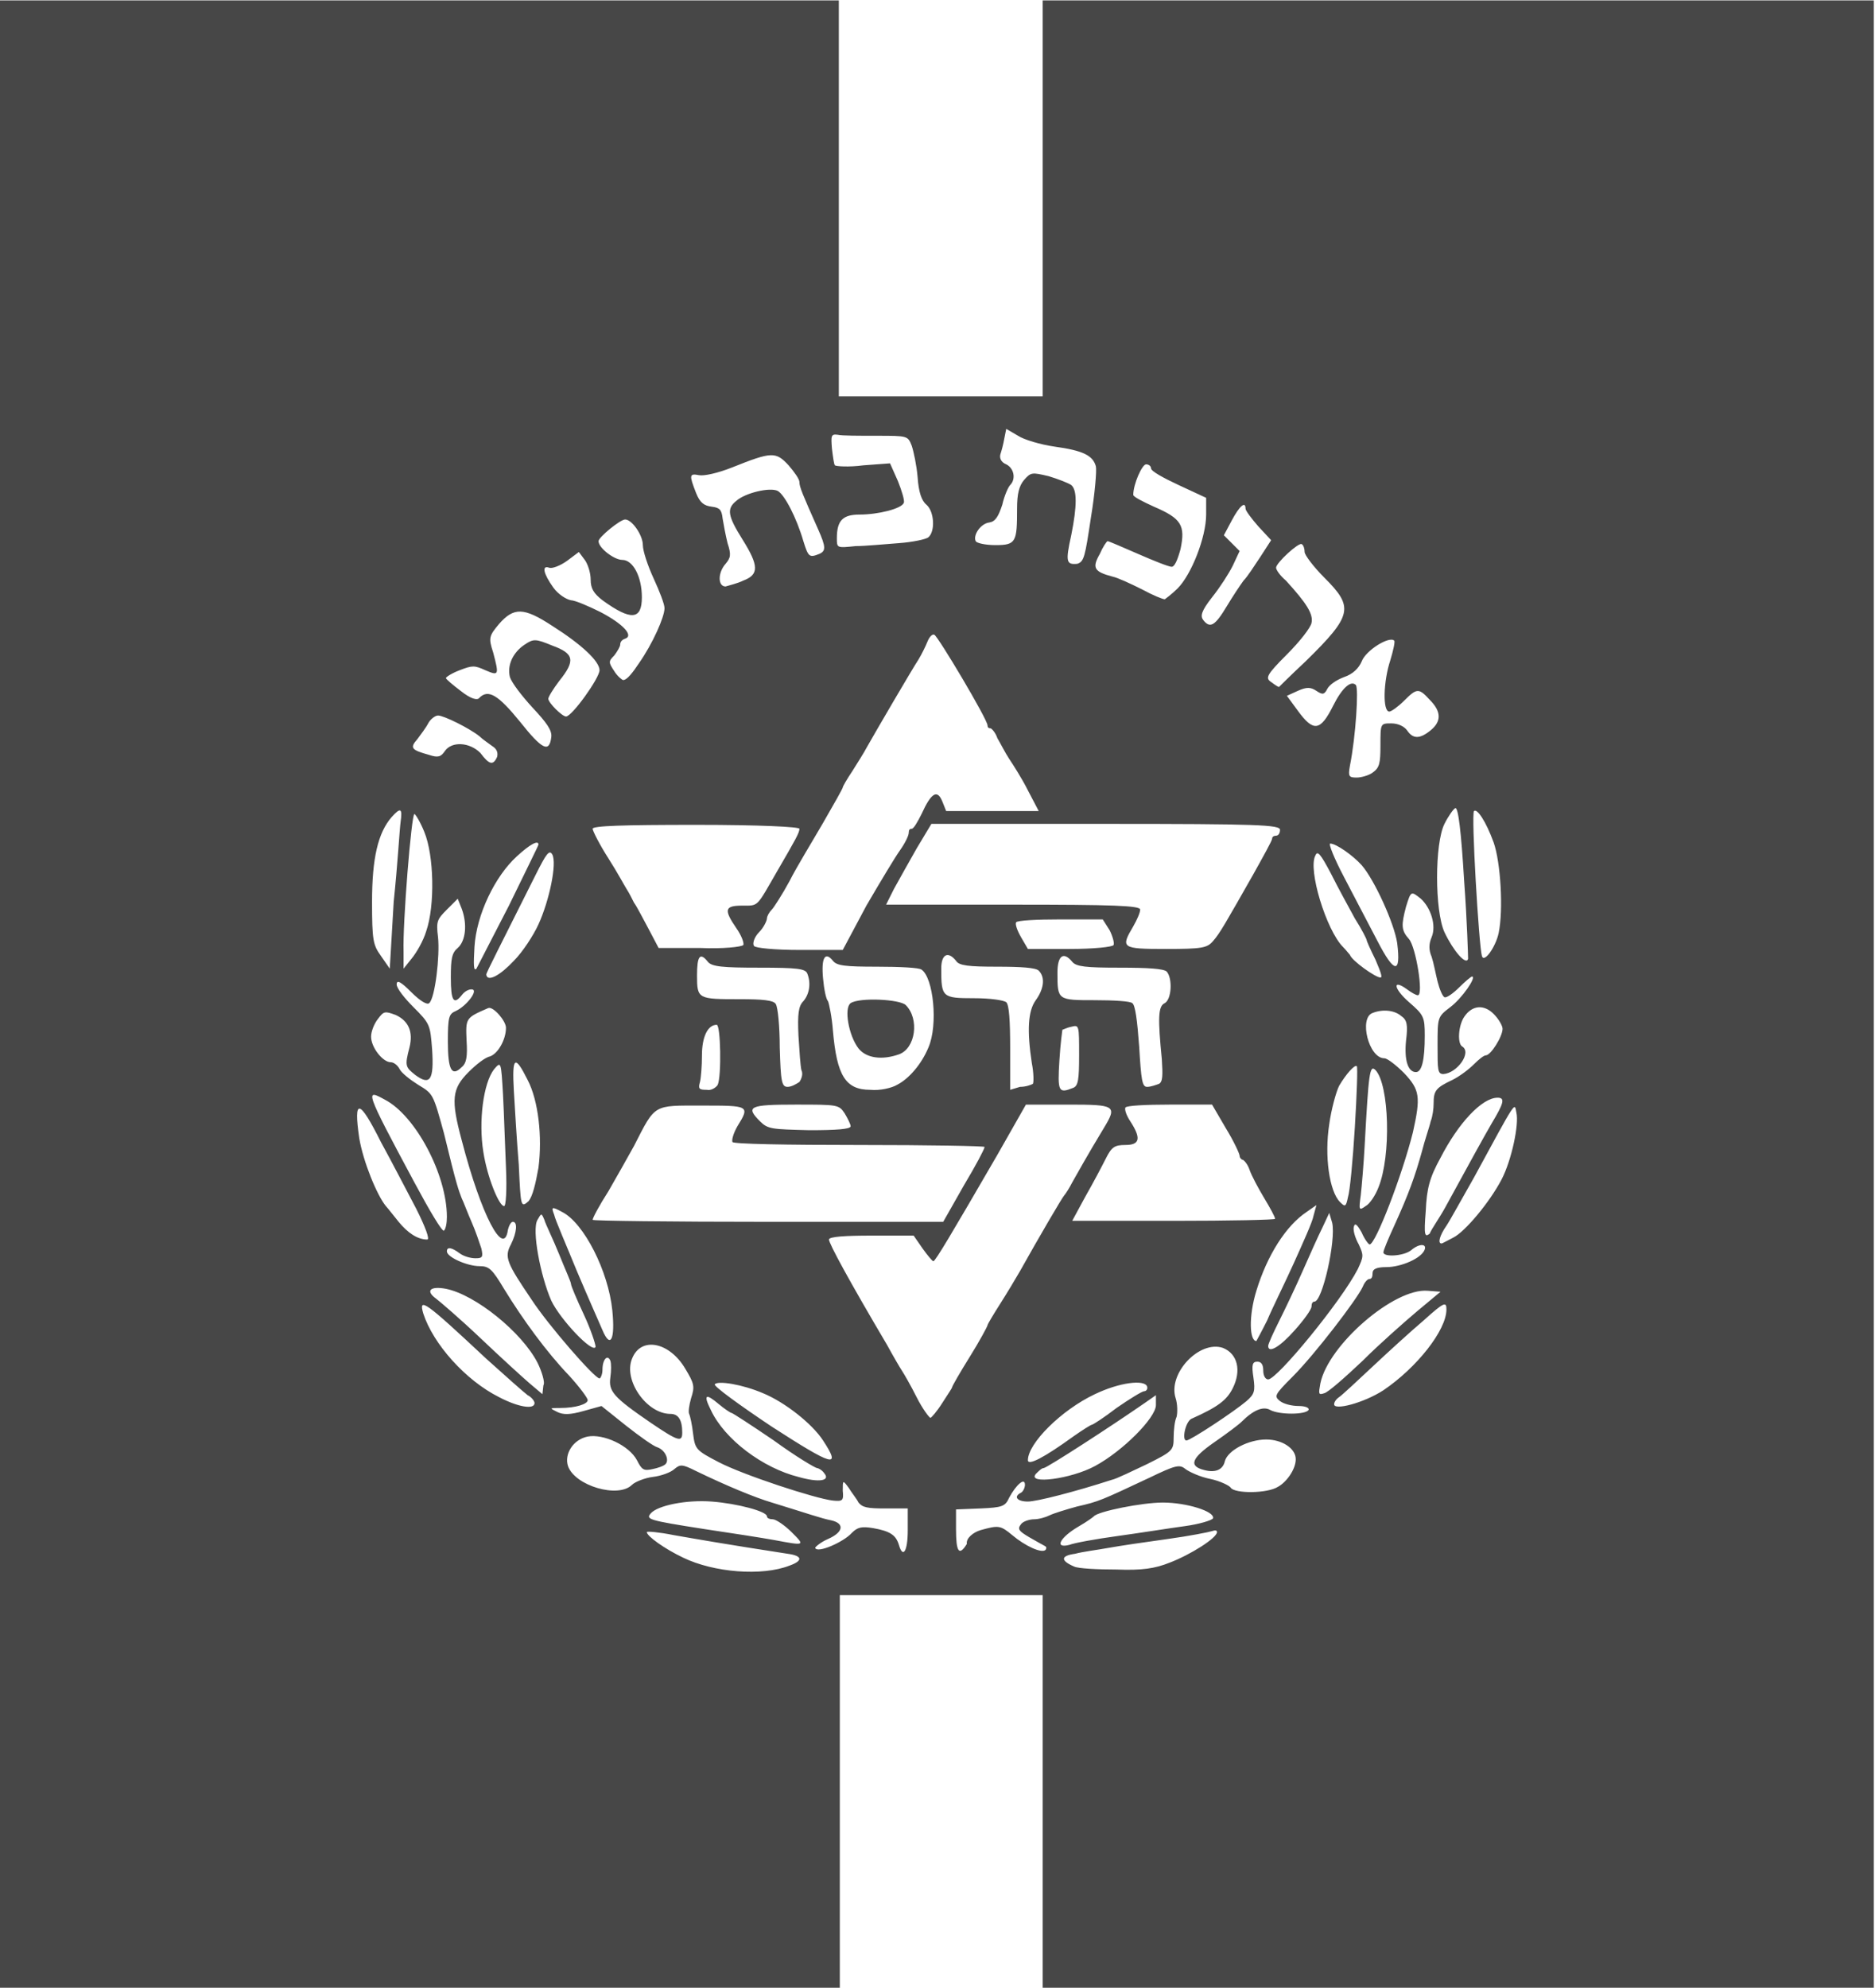 <?xml version="1.0" encoding="utf-8"?>
<!-- Generator: Adobe Illustrator 28.0.0, SVG Export Plug-In . SVG Version: 6.00 Build 0)  -->
<svg version="1.1"
	 id="svg2" xmlns:svg="http://www.w3.org/2000/svg" xmlns:inkscape="http://www.inkscape.org/namespaces/inkscape" xmlns:sodipodi="http://sodipodi.sourceforge.net/DTD/sodipodi-0.dtd" xmlns:cc="http://creativecommons.org/ns#" xmlns:dc="http://purl.org/dc/elements/1.1/" xmlns:rdf="http://www.w3.org/1999/02/22-rdf-syntax-ns#" inkscape:version="0.91 r13725" sodipodi:docname="logo.svg"
	 xmlns="http://www.w3.org/2000/svg" xmlns:xlink="http://www.w3.org/1999/xlink" x="0px" y="0px" viewBox="0 0 190.4 201.8"
	 style="enable-background:new 0 0 190.4 201.8;" xml:space="preserve">
<style type="text/css">
	.st0{fill:#474747;}
</style>
<sodipodi:namedview  bordercolor="#666666" borderopacity="1.0" fit-margin-bottom="0" fit-margin-left="0" fit-margin-right="0" fit-margin-top="0" id="base" inkscape:current-layer="layer1" inkscape:cx="-9.9999396" inkscape:cy="143.14925" inkscape:document-units="px" inkscape:guide-bbox="true" inkscape:pageopacity="0.0" inkscape:pageshadow="2" inkscape:window-height="1053" inkscape:window-maximized="1" inkscape:window-width="1858" inkscape:window-x="-8" inkscape:window-y="-8" inkscape:zoom="1" pagecolor="#ffffff" showgrid="false" showguides="true">
	</sodipodi:namedview>
<g id="layer1" transform="translate(-6.12,-642.06)" inkscape:groupmode="layer" inkscape:label="Calque 1">
	<path id="path4157" inkscape:connector-curvature="0" class="st0" d="M6.1,743V642.1h42.6h42.6v20.1v20.1h10.3H112v-20.1v-20.1
		h42.2h42.2V743v100.9h-42.2H112V824V804h-10.3H91.4V824v19.9H48.7H6.1C6.1,843.9,6.1,743,6.1,743z M86.3,801c1.4-0.5,1.3-1-0.2-1.2
		c-6.5-1-9.3-1.5-11.6-1.9c-1.5-0.3-2.7-0.4-2.7-0.3c0,0.4,1.8,1.7,3.7,2.6C78.6,801.7,83.5,802.1,86.3,801z M124.9,800.7
		c2.1-0.8,4.8-2.5,4.8-3.1c0-0.2-0.2-0.2-0.5-0.1c-0.3,0.1-2.3,0.5-4.5,0.8c-2.2,0.3-4.9,0.7-6,0.9c-1.1,0.2-2.7,0.4-3.4,0.6
		c-1.5,0.2-1.5,0.7-0.1,1.3c0.4,0.2,2.4,0.3,4.3,0.3C122.1,801.5,123.4,801.3,124.9,800.7L124.9,800.7z M92.6,797.7
		c0.6-0.6,1-0.7,2.2-0.5c1.7,0.3,2.3,0.7,2.6,1.7c0.4,1.4,0.9,0.7,0.9-1.5v-2.2l-2.3,0c-1.8,0-2.3-0.1-2.7-0.6c-0.2-0.4-0.7-1-1-1.5
		c-0.6-0.8-0.6-0.8-0.6,0.3c0.1,1,0,1.1-1,1c-1.8-0.2-9.1-2.6-11.6-3.9c-2.3-1.2-2.4-1.3-2.6-2.9c-0.1-0.9-0.3-1.8-0.4-2
		c-0.1-0.2,0-0.9,0.2-1.6c0.4-1.2,0.3-1.5-0.6-3c-1.6-2.7-4.5-3.3-5.4-1c-0.9,2.2,1.5,5.6,3.9,5.6c0.8,0,1.2,0.6,1.2,1.9
		c0,1-0.4,0.9-3.2-1c-3.8-2.6-4.3-3.2-4.1-4.6c0.1-0.7,0.1-1.4,0-1.7c-0.3-0.7-0.8-0.1-0.8,0.9c0,0.5-0.2,0.9-0.3,0.9
		c-0.5,0-5.2-5.4-6.9-8c-2.5-3.7-2.8-4.3-2.1-5.6c0.6-1.2,0.7-2.3,0.2-2.3c-0.2,0-0.4,0.4-0.5,0.8c-0.4,2.9-2.7-1.4-4.7-9.1
		c-1.1-4.1-1-5.2,0.7-6.9c0.8-0.8,1.7-1.5,2.2-1.6c0.8-0.3,1.6-1.7,1.6-2.9c0-0.7-1.3-2.2-1.8-2c-2.3,1-2.3,1-2.2,3.3
		c0.1,1.6,0,2.3-0.5,2.7c-1,1-1.4,0.3-1.4-2.6c0-2.5,0.1-2.8,0.8-3.1c1.1-0.5,2.4-2.2,1.6-2.2c-0.3,0-0.7,0.2-1,0.6
		c-0.8,1-1.1,0.6-1.1-1.8c0-1.9,0.1-2.5,0.7-3c0.8-0.7,1-2.4,0.4-4l-0.4-1l-1.1,1.1c-1,1-1.1,1.2-0.9,2.8c0.2,1.9-0.3,6.2-0.9,6.7
		c-0.2,0.2-0.9-0.2-1.8-1.1c-1.1-1.1-1.5-1.3-1.5-0.8c0,0.4,0.8,1.4,1.7,2.3c1.7,1.7,1.7,1.8,1.9,4.3c0.2,3.1-0.2,3.7-1.7,2.6
		c-1-0.8-1.1-0.9-0.6-2.8c0.4-1.6-0.1-2.7-1.4-3.3c-1.1-0.4-1.2-0.4-1.8,0.4c-0.4,0.5-0.7,1.3-0.7,1.8c0,1.1,1.2,2.6,2,2.6
		c0.3,0,0.7,0.3,0.9,0.7c0.2,0.4,1.1,1.1,1.9,1.6c1.5,0.9,1.5,0.9,2.6,4.9c1.3,5.4,1.5,5.8,1.8,6.6c0.2,0.4,0.6,1.5,1,2.4
		c0.4,0.9,0.8,2.1,1,2.7c0.2,0.9,0.1,1-0.6,1c-0.5,0-1.2-0.2-1.6-0.5c-0.8-0.6-1.3-0.7-1.3-0.2c0,0.6,2.1,1.5,3.3,1.5
		c1,0,1.3,0.3,2.5,2.3c1.9,3.1,4.3,6.4,6.6,8.8c1.1,1.2,1.9,2.3,1.9,2.5c0,0.4-1.2,0.8-2.8,0.8c-1.1,0-1.1,0-0.3,0.4
		c0.6,0.3,1.3,0.3,2.7-0.1l1.8-0.5l2.5,2c1.4,1.1,2.8,2.1,3.2,2.2c0.8,0.3,1.2,1.3,0.8,1.7c-0.2,0.2-0.8,0.4-1.3,0.5
		c-0.9,0.2-1.1,0.1-1.6-0.9c-0.8-1.5-3.4-2.7-5-2.4c-1.5,0.3-2.4,1.8-2,3c0.7,2,5.1,3.3,6.5,1.9c0.3-0.3,1.3-0.7,2.1-0.8
		c0.9-0.1,1.9-0.5,2.2-0.8c0.6-0.5,0.8-0.5,2.2,0.2c3.1,1.5,6,2.7,7.7,3.2c3.9,1.2,5,1.6,6,1.8c1.4,0.3,1.3,1.2-0.3,1.9
		c-0.7,0.3-1.3,0.8-1.3,0.9C89.1,799.8,91.8,798.6,92.6,797.7z M105.7,797.4c1.8-0.5,2-0.5,3.2,0.5c1.3,1.1,3,1.9,3.4,1.5
		c0.1-0.2,0.1-0.3-0.1-0.4c-0.2-0.1-0.9-0.5-1.6-0.9c-1-0.6-1.2-0.8-0.8-1.3c0.2-0.3,0.9-0.5,1.3-0.5c0.5,0,1.2-0.2,1.6-0.4
		c0.4-0.2,1.7-0.6,2.8-0.9c2.2-0.5,2.4-0.6,7.3-2.9c2.7-1.3,3.1-1.4,3.7-0.9c0.4,0.3,1.5,0.8,2.5,1s2,0.7,2.1,0.9
		c0.4,0.6,3.7,0.6,4.8-0.1c0.9-0.5,1.8-1.8,1.8-2.8c0-1.1-1.4-2-3-2c-1.8,0-3.9,1.1-4.2,2.2c-0.2,0.9-1,1.2-2.1,0.9
		c-1.6-0.4-1.3-1.2,1-2.8c1.3-0.9,2.5-1.8,2.8-2.1c1.2-1.2,2.2-1.6,2.9-1.2c0.9,0.5,3.6,0.5,3.9,0c0.1-0.2-0.3-0.4-1-0.4
		c-0.7,0-1.5-0.2-1.9-0.5c-0.6-0.5-0.6-0.6,1.3-2.5c2.2-2.2,6.5-7.8,7.1-9.1c0.2-0.5,0.5-0.8,0.7-0.8c0.2,0,0.3-0.2,0.3-0.6
		c0-0.4,0.4-0.6,1.4-0.6c1.5,0,3.6-0.9,3.9-1.8c0.2-0.6-0.6-0.6-1.4,0.1c-0.8,0.6-2.8,0.7-2.8,0.2c0-0.2,0.5-1.4,1.1-2.7
		c1.5-3.3,2.1-5,2.8-7.5c0.3-1.2,0.8-2.6,0.9-3.1c0.2-0.5,0.3-1.3,0.3-1.8c0-1.3,0.2-1.6,1.9-2.4c0.8-0.4,1.7-1.1,2.2-1.6
		s1-0.9,1.2-0.9c0.5,0,1.7-1.9,1.7-2.7c0-0.3-0.4-1-0.9-1.5c-1-1-2.2-0.9-3,0.3c-0.6,0.9-0.7,2.7-0.2,3c1,0.6-0.5,2.7-1.9,2.8
		c-0.6,0-0.6-0.4-0.6-2.9c0-2.9,0-2.9,1.3-3.9c1.2-0.9,2.7-3.1,2.2-3.1c-0.1,0-0.7,0.5-1.3,1.1s-1.3,1.1-1.5,1
		c-0.2-0.1-0.5-0.8-0.7-1.6s-0.4-1.9-0.6-2.5c-0.3-0.7-0.3-1.3,0-2c0.5-1.2-0.1-3-1.1-3.9c-1-0.8-1-0.8-1.5,0.8
		c-0.5,1.9-0.5,2.4,0.3,3.3c0.7,0.8,1.5,5.7,0.9,5.7c-0.2,0-0.7-0.3-1.1-0.6c-1.5-1.1-1.4-0.1,0.2,1.3c1.5,1.3,1.6,1.5,1.6,3.4
		c0,2.5-0.3,3.7-0.9,3.7c-0.8,0-1.2-1.2-1-3.2c0.2-1.6,0.1-2.1-0.5-2.5c-0.7-0.6-1.9-0.7-2.9-0.3c-1.4,0.5-0.4,4.6,1.2,4.6
		c0.3,0,1.2,0.7,2,1.5c1.6,1.7,1.7,2.4,0.9,6c-1.1,4.4-3.8,11.4-4.4,11.4c-0.1,0-0.5-0.5-0.8-1.2c-0.5-0.9-0.7-1-0.8-0.6
		c-0.1,0.3,0.1,1.1,0.5,1.8c0.5,1.1,0.5,1.2-0.1,2.5c-1.7,3.3-8.2,11.2-9.1,11.2c-0.3,0-0.5-0.4-0.5-0.9c0-0.6-0.2-0.9-0.6-0.9
		c-0.5,0-0.6,0.3-0.4,1.6c0.2,1.4,0.1,1.7-0.7,2.4c-1.3,1.1-5.7,4-6.1,4c-0.5,0-0.1-1.9,0.5-2.2c2.7-1.2,3.6-1.9,4.2-3.1
		c0.9-1.8,0.5-3.5-1-4.1c-2.4-0.8-5.6,2.6-4.8,5.1c0.2,0.6,0.2,1.5,0.1,1.9c-0.2,0.4-0.3,1.4-0.3,2.1c0,1.3-0.1,1.4-2.7,2.7
		c-1.5,0.7-3.1,1.5-3.6,1.6c-3.7,1.2-7.6,2.2-8.5,2.2c-1.1,0-1.5-0.5-0.7-0.9c0.2-0.1,0.4-0.5,0.4-0.8c0-0.8-0.9,0-1.6,1.3
		c-0.4,0.9-0.7,1-2.9,1.1l-2.5,0.1v2c0,2.3,0.3,2.8,1.1,1.5C104.2,798.2,105,797.6,105.7,797.4L105.7,797.4z M86.5,797.6
		c-0.7-0.7-1.6-1.3-1.9-1.3S84,796.2,84,796c0-0.5-3-1.3-5.6-1.5c-2.6-0.2-5.5,0.4-6.2,1.2c-0.5,0.6-0.3,0.7,5.5,1.6
		c2.7,0.4,5.9,0.9,7,1.1C87.9,799,87.9,799,86.5,797.6z M119.6,798c2.2-0.3,5.3-0.8,6.8-1c1.5-0.2,2.8-0.6,2.9-0.8
		c0.2-0.7-2.7-1.6-5.1-1.6c-2.1,0-6.6,0.9-7,1.4c-0.1,0.1-0.8,0.6-1.5,1c-1.9,1.1-2.6,2.3-1,1.9C115.2,798.7,117.4,798.3,119.6,798
		L119.6,798z M89.8,791.6c-0.2-0.3-0.6-0.5-0.7-0.5c-0.2,0-2.2-1.2-4.4-2.8c-2.2-1.5-4.2-2.8-4.3-2.8c-0.1,0-0.7-0.4-1.3-0.9
		c-1.3-1.1-1.6-1-0.8,0.6c1.4,3,5.3,5.9,8.9,6.8C89.3,792.6,90.5,792.4,89.8,791.6z M117.3,790.9c2.8-1.5,6.2-4.9,6.2-6.2v-1l-1,0.7
		c-3.6,2.5-10.1,6.7-10.4,6.7c-0.2,0-0.5,0.3-0.8,0.6C110.4,792.8,114.9,792.2,117.3,790.9L117.3,790.9z M89.7,788.3
		c-1.1-1.7-3.9-3.9-6.1-4.8c-2.1-0.9-4.6-1.3-4.9-0.9c-0.1,0.2,2.5,2.1,5.8,4.3C90.7,790.9,91.6,791.2,89.7,788.3z M115.1,787.9
		c1-0.7,1.8-1.2,1.9-1.2c0.1,0,1.2-0.7,2.5-1.7c1.3-0.9,2.6-1.7,2.8-1.7c0.2,0,0.4-0.2,0.3-0.5c-0.3-0.7-2.8-0.4-5.3,0.8
		c-3.4,1.6-6.8,5-6.8,6.7C110.5,790.9,112.2,790,115.1,787.9L115.1,787.9z M101.8,784.5c0.5-0.8,1-1.5,1-1.6c0-0.1,0.8-1.5,1.8-3.1
		c1-1.6,1.8-3.1,1.8-3.2s0.6-1.1,1.3-2.2c0.7-1.1,1.6-2.6,2-3.3c1.9-3.4,4.3-7.5,4.5-7.7c0.1-0.1,0.5-0.7,0.8-1.3
		c1.8-3.2,2.6-4.5,3.2-5.5c1.4-2.3,1.2-2.4-3.6-2.4l-4.3,0l-2.9,5.1c-4.7,8.1-6.3,10.8-6.5,10.8c-0.1,0-0.6-0.6-1.1-1.3l-0.9-1.3
		l-4.3,0c-2.6,0-4.3,0.1-4.3,0.4c0,0.4,2,4.1,5.9,10.7c0.6,1.1,1.3,2.3,1.5,2.6c0.2,0.3,0.9,1.5,1.5,2.7s1.3,2.1,1.4,2.1
		C100.7,786,101.3,785.3,101.8,784.5L101.8,784.5z M60.4,784.5c0-0.2-0.3-0.6-0.7-0.8c-0.4-0.3-2.2-1.9-4.2-3.7
		c-6.2-5.8-6.9-6.3-6.4-4.6c1,3.1,4.3,6.8,7.7,8.5C58.7,784.9,60.4,785.2,60.4,784.5z M146.6,783.2c3.4-2.3,6.4-6.1,6.4-8.2
		c0-0.8-0.2-0.8-2.3,1.1c-1.3,1.1-3.6,3.2-5.2,4.7c-1.6,1.5-3.1,2.9-3.4,3.1c-0.3,0.2-0.5,0.5-0.5,0.7
		C141.5,785.3,144.6,784.5,146.6,783.2L146.6,783.2z M60.7,780.4c-1.6-3.1-6.3-6.9-9.3-7.5c-1.6-0.3-2.1,0.2-1,1
		c0.4,0.3,2.5,2.1,4.5,4c2,1.9,4.3,4,5,4.6l1.3,1.1l0.1-0.9C61.5,782.4,61.1,781.2,60.7,780.4L60.7,780.4z M144.5,780.2
		c1.7-1.7,4.2-3.9,5.5-5l2.4-2l-1.3-0.1c-3.4-0.3-10.1,5.5-10.9,9.4c-0.2,1.1-0.2,1.2,0.4,1C141,783.4,142.7,781.9,144.5,780.2z
		 M65.4,775.5c-0.7-1.5-1.3-2.9-1.3-3.1s-0.6-1.5-1.2-3s-1.4-3.1-1.5-3.5c-0.3-0.7-0.3-0.7-0.7,0c-0.6,1,0.3,5.7,1.4,8.2
		c0.9,1.9,4.2,5.4,4.5,4.7C66.6,778.5,66.1,777,65.4,775.5L65.4,775.5z M137.6,777.1c0.9-1,1.7-2.1,1.7-2.4s0.1-0.5,0.3-0.5
		c0.8,0,2.2-6.2,1.8-8l-0.3-1l-0.7,1.5c-0.4,0.8-1.3,2.8-2,4.4s-1.8,3.9-2.4,5.1c-0.6,1.2-1.1,2.3-1.1,2.5
		C134.9,779.5,136.1,778.8,137.6,777.1z M68.3,775.1c-0.4-4-2.9-8.9-5.1-10c-1.1-0.6-1.1-0.5-0.8,0.3c0.1,0.5,1.2,3,2.3,5.7
		c1.1,2.6,2.3,5.3,2.6,6C68.1,779,68.6,778.1,68.3,775.1z M134.8,776.1c0.5-1.2,1.8-3.8,2.7-5.8s1.9-4.2,2-4.8l0.3-1.1l-1,0.7
		c-2.1,1.4-4,4.4-5.1,8c-0.8,2.6-0.7,5.1,0,5.1C133.7,778.2,134.2,777.3,134.8,776.1L134.8,776.1z M153.7,767.7
		c1.2-0.6,3.7-3.6,4.9-5.9c1-1.9,1.8-5.6,1.5-6.8c-0.2-1,0.1-1.5-4.3,6.6c-1.2,2.1-2.4,4.3-2.8,4.9c-0.7,1-0.9,1.8-0.5,1.8
		C152.6,768.3,153.1,768,153.7,767.7L153.7,767.7z M48.4,764.8c-0.9-1.7-2.5-4.8-3.6-6.8c-2.2-4.4-2.8-4.5-2.2-0.4
		c0.4,2.4,1.8,5.8,2.7,6.9c0.2,0.2,0.8,1,1.3,1.6c0.9,1.1,1.9,1.8,2.9,1.8C49.8,767.9,49.3,766.6,48.4,764.8z M152.9,764.6
		c2.4-4.4,4-7.3,4.7-8.5c1.2-2,1.4-2.6,0.6-2.6c-1.6,0-4,2.6-5.8,6.1c-1.1,2-1.4,3.1-1.5,5.4c-0.2,2.5-0.1,2.7,0.4,2.3
		C151.5,766.8,152.3,765.7,152.9,764.6L152.9,764.6z M51.5,765.6c0-4.3-3.2-10.3-6.3-11.9c-2-1.1-2.1-1.1,3,8.4c1.5,2.8,2.8,5,3,4.9
		C51.4,766.8,51.5,766.2,51.5,765.6z M104,762.4c1.2-2,2.1-3.7,2.1-3.9c0-0.1-5.7-0.2-12.7-0.2c-7.5,0-12.8-0.1-12.9-0.3
		c-0.1-0.2,0.1-0.9,0.5-1.6c1.3-2.1,1.2-2.1-3.6-2.1c-5,0-4.7-0.2-6.9,4.1c-0.6,1.1-1.8,3.2-2.6,4.6c-0.9,1.4-1.6,2.7-1.6,2.9
		c0,0.1,8,0.2,17.8,0.2l17.8,0L104,762.4L104,762.4z M135.6,765.8c0-0.2-0.5-1.1-1.1-2.1c-0.6-1-1.3-2.3-1.5-2.9
		c-0.2-0.6-0.6-1-0.7-1s-0.3-0.2-0.3-0.4c0-0.2-0.6-1.5-1.4-2.8l-1.4-2.4l-4.3,0c-2.4,0-4.4,0.1-4.5,0.3c-0.1,0.2,0.1,0.8,0.5,1.4
		c1.1,1.7,1,2.4-0.5,2.4c-1.1,0-1.4,0.2-2,1.4c-0.4,0.8-1.3,2.5-2.1,3.9L115,766h10.3C131,766,135.6,765.9,135.6,765.8L135.6,765.8z
		 M146.1,762.6c1.3-3.2,1.1-10.4-0.3-11.9c-0.6-0.6-0.7,0.3-1.1,7.6c-0.1,1.9-0.3,4.2-0.4,5.1c-0.2,1.5-0.2,1.6,0.5,1.1
		C145.2,764.3,145.8,763.4,146.1,762.6z M57.5,760.6c-0.1-2.2-0.2-5.5-0.3-7.4c-0.2-3.4-0.2-3.4-0.9-2.6c-1.1,1.4-1.6,5.3-1.1,8.4
		c0.4,2.6,1.6,5.5,2.1,5.5C57.5,764.6,57.6,762.8,57.5,760.6z M60.8,760.6c0.4-3.1,0-6.8-1.1-8.9c-1.3-2.6-1.6-2.4-1.4,1.1
		c0.1,1.7,0.3,5.1,0.5,7.5c0.2,4.3,0.2,4.4,1,3.7C60.2,763.5,60.5,762.3,60.8,760.6L60.8,760.6z M143.7,756.5
		c0.2-3.3,0.3-6.1,0.2-6.2c-0.2-0.2-1.1,0.8-1.8,2c-0.3,0.6-0.8,2.4-1,3.9c-0.5,3.2,0,6.8,1.1,7.9c0.5,0.5,0.6,0.5,0.8-0.5
		C143.2,763,143.5,759.8,143.7,756.5L143.7,756.5z M92.5,756.4c0-0.2-0.3-0.8-0.6-1.3c-0.6-0.9-0.7-0.9-5-0.9
		c-4.7,0-5.1,0.2-3.6,1.7c0.8,0.8,1.2,0.8,5,0.9C91,756.8,92.5,756.7,92.5,756.4z M79,752.2c0.4-0.9,0.3-6.1-0.1-6.1
		c-0.9,0-1.5,1.2-1.5,3.1c0,1.1-0.1,2.3-0.2,2.7c-0.2,0.7-0.1,0.8,0.7,0.8C78.3,752.8,78.8,752.5,79,752.2z M97.2,752.2
		c1.2-0.6,2.5-2.1,3.2-3.8c1-2.3,0.5-7.1-0.7-7.9c-0.2-0.2-2.2-0.3-4.5-0.3c-3.3,0-4.1-0.1-4.5-0.6c-0.8-1-1.2-0.3-1,1.8
		c0.1,1.1,0.3,2.1,0.5,2.3c0.1,0.2,0.4,1.6,0.5,3c0.4,4.6,1.3,6,3.8,6C95.5,752.8,96.7,752.5,97.2,752.2L97.2,752.2z M93.3,748.5
		c-1-1.3-1.5-4.1-0.8-4.6c0.9-0.6,5-0.4,5.6,0.2c1.4,1.4,1,4.4-0.7,5C95.7,749.7,94.1,749.5,93.3,748.5z M111,752.1
		c0.1-0.1,0.1-1.1-0.1-2.1c-0.5-3.3-0.4-5.3,0.4-6.4c0.8-1.1,1-2.3,0.3-3c-0.3-0.3-1.8-0.4-4.2-0.4c-2.9,0-3.9-0.1-4.2-0.6
		c-0.8-1-1.5-0.7-1.5,0.8c0,2.9,0.1,3,3.3,3c1.7,0,3,0.2,3.3,0.4c0.3,0.3,0.4,1.9,0.4,4.7v4.2l1-0.3
		C110.3,752.4,110.8,752.2,111,752.1L111,752.1z M115.1,752.5c0.5-0.2,0.6-0.8,0.6-3.3c0-3.1,0-3.1-0.8-2.9
		c-0.5,0.1-0.8,0.3-0.9,0.3c0,0-0.2,1.4-0.3,3.1C113.5,752.9,113.6,753.1,115.1,752.5L115.1,752.5z M87.3,751.9
		c0.2-0.3,0.4-0.8,0.2-1.2c-0.1-0.4-0.2-1.9-0.3-3.5c-0.1-2.2,0-3,0.5-3.5c0.6-0.7,0.8-1.8,0.4-2.8c-0.2-0.5-1-0.6-4.9-0.6
		c-3.7,0-4.8-0.1-5.2-0.6c-0.8-1-1.1-0.6-1.1,1.4c0,2.4,0.1,2.4,4.4,2.4c2.2,0,3.4,0.1,3.6,0.5c0.2,0.3,0.4,2.2,0.4,4.4
		c0.1,3.5,0.2,4,0.8,4C86.5,752.4,87,752.1,87.3,751.9L87.3,751.9z M123.8,752.1c0.4-0.2,0.4-0.9,0.3-2.5c-0.4-4.1-0.4-5.4,0.3-5.7
		c0.7-0.4,0.8-2.5,0.2-3.2c-0.3-0.3-1.9-0.4-4.8-0.4c-3.4,0-4.4-0.1-4.8-0.6c-0.9-1.1-1.5-0.6-1.5,1.1c0,2.8,0,2.8,3.8,2.8
		c1.9,0,3.6,0.1,3.8,0.3c0.3,0.2,0.5,1.7,0.7,4.4c0.2,3.4,0.3,4.1,0.8,4.1C123,752.4,123.5,752.2,123.8,752.1L123.8,752.1z
		 M58.3,739.6c0.9-0.9,2-2.6,2.5-3.7c1.1-2.4,1.9-6.2,1.4-7.1c-0.3-0.5-0.6-0.1-1.7,2.1c-3.7,7.4-5,9.9-5,10.1
		C55.6,741.8,56.9,741.1,58.3,739.6z M145.8,739.5c-0.5-1-0.9-1.9-0.9-2c0-0.1-0.5-1.1-1.2-2.2c-0.6-1.1-1.7-3.1-2.4-4.5
		c-1.1-2.1-1.4-2.4-1.6-1.9c-0.8,1.4,1.1,7.6,2.8,9.3c0.3,0.3,0.6,0.7,0.7,0.8c0.2,0.6,2.6,2.3,3.1,2.3
		C146.5,741.3,146.4,740.9,145.8,739.5L145.8,739.5z M57.8,734c1.6-3.3,3-6.1,3-6.2c0-0.5-0.9,0-2.2,1.2c-2.2,2-4.1,5.9-4.3,9.2
		c-0.1,1.8-0.1,2.5,0.2,2.2C54.6,740.2,56.1,737.3,57.8,734z M148,737.8c-0.3-2-2.3-6.4-3.6-7.9c-0.9-1-2.6-2.2-3.2-2.2
		c-0.2,0,0.4,1.5,1.4,3.4c1,1.9,2.5,4.8,3.4,6.5C147.7,740.9,148.4,741,148,737.8L148,737.8z M46.8,725.5c0.2-1.4,0-1.5-0.9-0.5
		c-1.4,1.6-2,4.2-2,8.6c0,3.9,0.1,4.4,0.9,5.5l0.9,1.3l0.4-6.8C46.5,729.8,46.7,726.2,46.8,725.5L46.8,725.5z M49.4,736.6
		c0.9-2.6,0.8-7.7-0.2-10.1c-0.4-1-0.9-1.8-1-1.8c-0.3,0-1.2,11.1-1.1,14l0,1.7l0.8-1C48.4,738.8,49.1,737.6,49.4,736.6L49.4,736.6z
		 M154.8,731.5c-0.3-5-0.6-7.5-0.9-7.4c-0.2,0.1-0.7,0.8-1.1,1.6c-1,2-1,8.8,0,11c0.9,1.9,2.2,3.4,2.4,2.7
		C155.2,739.2,155.1,735.6,154.8,731.5L154.8,731.5z M158.3,736.8c0.5-2.4,0.2-7.2-0.5-9.2c-0.8-2.2-1.7-3.5-2-3.2
		c-0.3,0.3,0.5,13.7,0.8,14.7C156.8,739.9,158,738.2,158.3,736.8L158.3,736.8z M81.6,738c0.1-0.2-0.2-1-0.7-1.7
		c-1.3-1.9-1.2-2.3,0.6-2.3c1.7,0,1.4,0.2,3.6-3.6c1.8-3.1,2.2-3.8,2.2-4.2c0-0.2-4-0.4-10.5-0.4c-7.5,0-10.5,0.1-10.5,0.4
		c0,0.2,0.7,1.6,1.6,3c0.9,1.4,1.7,2.9,1.9,3.2s0.5,0.9,0.7,1.3c0.3,0.4,0.9,1.6,1.5,2.7l1,1.9h4.2C79.5,738.4,81.4,738.2,81.6,738
		L81.6,738z M94.1,734c1.4-2.4,2.9-4.9,3.4-5.6c0.5-0.7,0.9-1.5,0.9-1.8s0.1-0.4,0.3-0.4c0.2,0,0.6-0.7,1-1.5c1-2.2,1.6-2.5,2.1-1.3
		l0.4,1h4.7h4.7l-1.1-2.1c-0.6-1.2-1.5-2.6-1.9-3.2c-0.4-0.6-0.9-1.6-1.2-2.1c-0.2-0.6-0.6-1-0.7-1c-0.2,0-0.3-0.1-0.3-0.3
		c0-0.6-5-9-5.4-9.2c-0.2-0.1-0.5,0.2-0.7,0.7s-0.6,1.3-0.9,1.8c-0.6,0.9-4.4,7.4-5.3,9c-0.2,0.4-0.9,1.5-1.4,2.3
		c-0.6,0.9-1,1.6-1,1.7s-0.9,1.7-2,3.6c-1.1,1.9-2.7,4.5-3.4,5.9c-0.7,1.3-1.6,2.7-1.8,2.9c-0.3,0.3-0.5,0.7-0.5,0.9
		c0,0.2-0.3,0.9-0.8,1.4s-0.7,1.2-0.5,1.4c0.1,0.2,2.1,0.4,4.6,0.4h4.4L94.1,734L94.1,734z M119.2,738c0.1-0.2-0.1-0.9-0.4-1.5
		l-0.7-1.1h-4.3c-2.4,0-4.4,0.1-4.5,0.3c-0.1,0.2,0.1,0.8,0.5,1.5l0.7,1.2h4.2C117.2,738.4,119.1,738.2,119.2,738L119.2,738z
		 M129.3,737.6c0.7-0.8,1.2-1.7,4.1-6.8c1-1.8,1.9-3.4,1.9-3.6c0-0.2,0.2-0.3,0.4-0.3s0.4-0.2,0.4-0.6c0-0.5-2.2-0.6-17.7-0.6h-17.7
		l-1.5,2.5c-0.8,1.4-1.8,3.2-2.3,4.1l-0.8,1.6h12.9c10.1,0,12.9,0.1,12.9,0.5c0,0.3-0.3,1-0.7,1.7c-1.3,2.2-1.2,2.3,3.3,2.3
		C128.2,738.4,128.7,738.3,129.3,737.6z M145.5,720.5c0.7-0.5,0.8-0.9,0.8-2.8c0-2.2,0-2.2,1.1-2.2c0.7,0,1.3,0.3,1.6,0.7
		c0.6,0.9,1.3,0.9,2.4,0c1.1-0.9,1.1-1.9-0.1-3.1c-1.1-1.2-1.3-1.2-2.6,0.1c-0.6,0.6-1.3,1.1-1.5,1.1c-0.7,0-0.6-3.1,0.1-5.2
		c0.3-1,0.5-1.9,0.4-2c-0.5-0.5-2.9,1-3.3,2.1c-0.3,0.7-0.9,1.3-1.8,1.6c-0.8,0.3-1.5,0.8-1.7,1.2c-0.3,0.6-0.5,0.6-1.1,0.2
		c-0.6-0.4-1-0.4-1.9,0l-1.1,0.5l1.1,1.5c1.6,2.2,2.3,2.1,3.6-0.5c0.9-1.8,1.8-2.6,2.3-2.1c0.3,0.3,0,5.2-0.6,8.2
		c-0.2,1.1-0.1,1.2,0.7,1.2C144.3,721,145.1,720.8,145.5,720.5L145.5,720.5z M56.6,718.9c0.1-0.4,0-0.8-0.5-1.1
		c-0.4-0.3-1-0.7-1.3-1c-1-0.8-3.6-2.1-4.2-2.1c-0.3,0-0.8,0.4-1,0.8s-0.8,1.2-1.1,1.6c-0.8,0.9-0.6,1.1,1.2,1.6
		c0.9,0.3,1.2,0.2,1.6-0.4c0.7-1,2.5-0.9,3.6,0.2C55.8,719.7,56.2,719.8,56.6,718.9L56.6,718.9z M62.1,716.9c0.1-0.7-0.5-1.5-1.9-3
		c-1.1-1.2-2.1-2.5-2.3-3.1c-0.3-1.2,0.3-2.5,1.5-3.3c0.9-0.6,1.1-0.6,2.8,0.1c2.2,0.8,2.4,1.5,0.7,3.6c-0.6,0.8-1.1,1.6-1.1,1.8
		c0,0.4,1.4,1.8,1.8,1.8c0.6,0,3.4-3.9,3.4-4.7c0-0.9-1.8-2.6-4.8-4.5c-2.9-1.9-3.9-1.9-5.4-0.2c-1,1.2-1.1,1.4-0.6,2.9
		c0.6,2.3,0.6,2.4-0.8,1.8c-1.1-0.5-1.3-0.5-2.6,0c-0.8,0.3-1.4,0.7-1.4,0.8s0.7,0.7,1.5,1.3c1,0.8,1.7,1,1.9,0.7
		c0.9-0.9,1.9-0.3,4.1,2.4C61.2,718.2,61.9,718.5,62.1,716.9L62.1,716.9z M138.7,709.2c4.8-4.7,4.9-5.5,1.9-8.5
		c-1.1-1.1-2-2.3-2-2.6s-0.1-0.7-0.3-0.8c-0.3-0.2-2.6,1.9-2.6,2.4c0,0.2,0.4,0.8,1,1.3c2.1,2.3,2.8,3.4,2.6,4.3
		c-0.1,0.5-1.2,1.9-2.5,3.2c-2.1,2.1-2.2,2.4-1.6,2.8c0.4,0.3,0.7,0.5,0.8,0.5C136,711.8,137.2,710.6,138.7,709.2z M71,709.4
		c1.4-2,2.6-4.7,2.6-5.6c0-0.4-0.5-1.7-1.1-3s-1.1-2.8-1.1-3.4c0-1-1.1-2.6-1.8-2.6c-0.5,0-2.7,1.8-2.7,2.2c0,0.7,1.6,1.9,2.4,1.9
		c1.1,0,2,1.7,2,3.8c0,2.3-1.1,2.4-4,0.3c-0.9-0.7-1.2-1.2-1.2-2.1c0-0.7-0.3-1.6-0.6-2l-0.6-0.8l-1.2,0.9c-0.7,0.5-1.5,0.8-1.8,0.7
		c-0.8-0.3-0.6,0.6,0.4,2c0.5,0.7,1.3,1.2,1.8,1.3c0.4,0,1.8,0.6,3,1.2c2.3,1.2,3.4,2.4,2.5,2.7c-0.3,0.1-0.5,0.3-0.5,0.6
		c0,0.2-0.3,0.7-0.6,1.1c-0.6,0.6-0.6,0.7,0,1.6c0.3,0.5,0.8,0.9,0.9,0.9C69.8,711.1,70.4,710.3,71,709.4L71,709.4z M130.7,703.6
		c0.6-1,1.4-2.2,1.7-2.6c0.4-0.4,1.1-1.5,1.7-2.4l1.1-1.7l-1.3-1.4c-0.7-0.8-1.3-1.6-1.3-1.8c0-0.8-0.6-0.3-1.4,1.2l-0.8,1.5
		l0.8,0.8l0.8,0.8l-0.7,1.5c-0.4,0.8-1.3,2.2-2.1,3.2c-1.1,1.4-1.2,1.9-0.9,2.3C129,705.9,129.5,705.6,130.7,703.6L130.7,703.6z
		 M125.7,701.8c1.4-1.4,2.9-5.2,2.9-7.5v-1.7l-2.8-1.3c-1.5-0.7-2.8-1.4-2.8-1.7c0-0.2-0.2-0.4-0.5-0.4c-0.4,0-1.3,2-1.3,3.1
		c0,0.2,1,0.7,2.1,1.2c2.8,1.2,3.2,1.9,2.7,4.3c-0.3,1.1-0.6,1.8-0.9,1.8c-0.3,0-1.8-0.6-3.4-1.3c-1.6-0.7-3-1.3-3.1-1.3
		c-0.1,0-0.5,0.6-0.8,1.3c-0.8,1.4-0.6,1.8,1.3,2.3c0.5,0.1,1.8,0.7,3,1.3c1.1,0.6,2.1,1,2.3,1C124.4,702.9,125.1,702.4,125.7,701.8
		z M81.6,701c1.6-0.6,1.6-1.5-0.1-4.2c-1.5-2.4-1.6-3.1-0.6-3.9c0.9-0.8,3.4-1.4,4.2-1c0.7,0.4,1.9,2.7,2.6,5.1
		c0.5,1.6,0.6,1.7,1.6,1.3c0.7-0.3,0.7-0.7-0.1-2.5c-1.6-3.6-1.9-4.3-1.9-4.8c0-0.3-0.5-1-1.1-1.7c-1.3-1.4-1.7-1.4-5.7,0.2
		c-1.5,0.6-2.9,0.9-3.4,0.8c-1-0.2-1,0-0.3,1.8c0.4,1,0.8,1.3,1.6,1.4c0.8,0.1,1,0.3,1.1,1.2c0.1,0.6,0.3,1.7,0.5,2.5
		c0.4,1.2,0.3,1.5-0.2,2.1c-0.8,0.9-0.8,2.3,0,2.3C80.1,701.5,81,701.3,81.6,701z M116.9,694.6c0.4-2.4,0.6-4.8,0.5-5.2
		c-0.3-1.1-1.3-1.6-4.2-2c-1.4-0.2-3.1-0.7-3.7-1.1l-1.2-0.7l-0.2,1c-0.1,0.6-0.3,1.3-0.4,1.6c-0.1,0.4,0.1,0.8,0.6,1
		c0.8,0.4,1,1.5,0.4,2.1c-0.2,0.2-0.6,1.1-0.8,2c-0.4,1.2-0.7,1.7-1.3,1.8c-0.9,0.1-1.7,1.3-1.4,1.9c0.1,0.2,1,0.4,2,0.4
		c2.1,0,2.2-0.3,2.2-3.7c0-1.5,0.2-2.3,0.7-2.9c0.7-0.8,0.8-0.8,2.5-0.4c1,0.3,2,0.7,2.3,0.9c0.6,0.5,0.6,2.1,0,5.1
		c-0.6,2.7-0.5,3,0.6,2.9C116.2,699.1,116.3,698.6,116.9,694.6L116.9,694.6z M97.4,697.2c1.4-0.1,2.8-0.4,3-0.6
		c0.7-0.6,0.6-2.6-0.2-3.3c-0.5-0.4-0.8-1.3-0.9-2.8c-0.1-1.2-0.4-2.6-0.6-3.2c-0.4-1-0.4-1-3.6-1c-1.7,0-3.5,0-3.9-0.1
		c-0.7-0.1-0.7,0.1-0.6,1.4c0.1,0.8,0.2,1.6,0.3,1.7c0.1,0.1,1.4,0.2,2.9,0l2.7-0.2l0.8,1.8c0.4,1,0.7,2,0.6,2.2
		c-0.2,0.6-2.6,1.2-4.5,1.2c-1.7,0-2.3,0.6-2.3,2.4c0,1,0,1,1.9,0.8C94,697.5,96,697.3,97.4,697.2z"/>
</g>
</svg>
